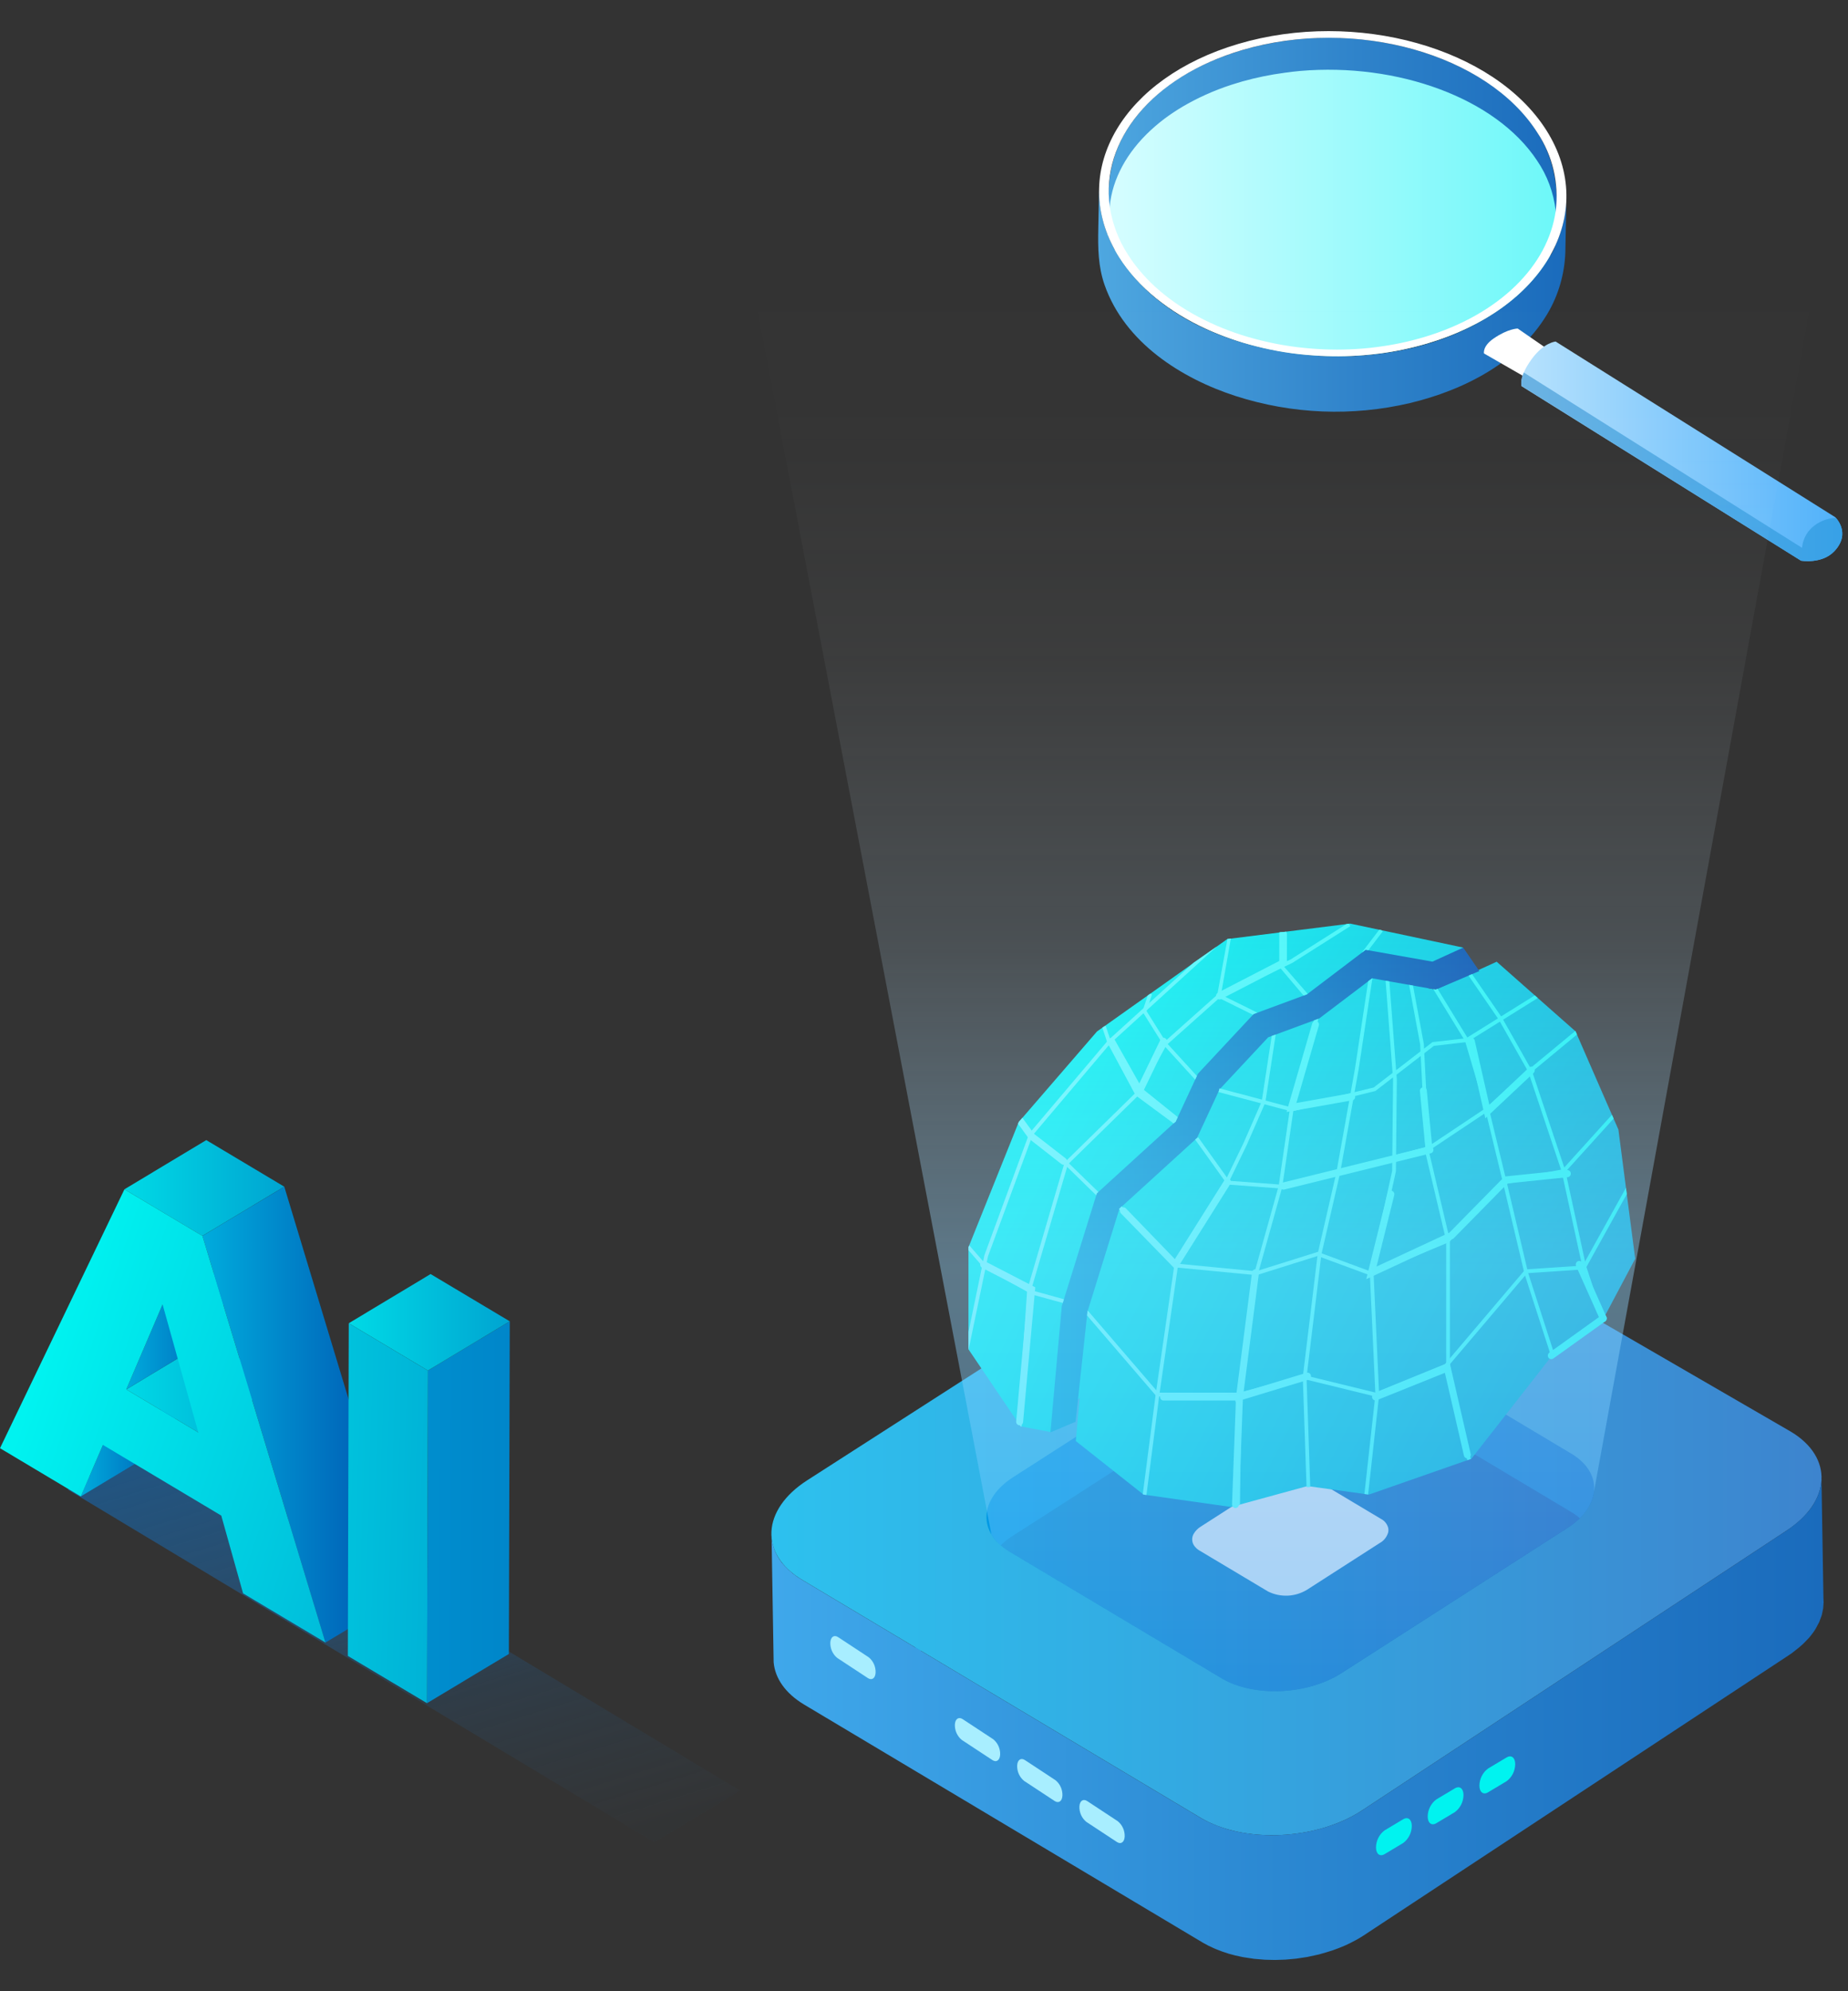 <svg width="299" height="322" viewBox="0 0 299 322" fill="none" xmlns="http://www.w3.org/2000/svg">
<rect x="0" y="0" width="299" height="322" fill="#333333" stroke="none"/>
<path d="M253.438 32.084C253.37 34.657 252.788 37.187 251.728 39.516C251.767 37.523 251.807 35.529 251.846 33.535C252.022 30.254 251.433 26.976 250.126 23.98C246.29 15.696 237.764 10.698 229.538 8.228C221.011 5.682 211.998 5.422 203.347 7.472C195.506 9.353 187.443 13.336 182.751 20.363C180.662 23.418 179.49 27.042 179.38 30.781C179.331 32.974 179.293 35.169 179.25 37.361C179.246 37.575 179.241 37.79 179.237 38.004C178.269 35.652 177.788 33.117 177.825 30.561C177.783 32.697 177.74 34.834 177.698 36.972C177.637 40.097 177.671 43.093 178.723 46.093C182.005 55.438 191.193 61.222 199.959 64.053C209.086 66.981 218.798 67.37 228.117 65.182C236.867 63.094 246.079 58.475 250.719 50.127C252.38 47.09 253.261 43.665 253.278 40.176L253.426 32.7C253.43 32.497 253.434 32.29 253.438 32.084ZM179.306 38.172C180.481 26.294 192.244 19.174 202.403 16.604C213.82 13.718 226.586 14.764 237.12 20.328C242.373 23.103 247.258 27.227 249.888 32.795C250.59 34.269 251.099 35.834 251.403 37.447C251.607 38.163 251.695 38.908 251.665 39.653C251.434 40.333 251.104 40.971 250.685 41.547C249.26 43.942 247.468 46.082 245.379 47.883C236.41 55.728 223.582 58.394 212.102 57.45C200.899 56.531 188.415 52.225 181.604 42.392C180.691 41.077 179.921 39.661 179.306 38.172V38.172Z" fill="url(#paint0_linear_6333_18065)"/>
<path d="M250.767 41.399C247.251 47.551 240.366 52.739 230.94 55.535C228.425 56.274 225.86 56.818 223.267 57.162C222.394 57.276 221.521 57.364 220.646 57.437C217.963 57.655 215.269 57.669 212.584 57.477C209.416 57.273 206.271 56.773 203.189 55.985C201.848 55.647 200.541 55.258 199.267 54.817C197.88 54.341 196.531 53.801 195.229 53.212C189.186 50.456 184.176 46.498 181.059 41.573C180.832 41.219 180.623 40.856 180.421 40.493C179.595 38.213 179.296 35.764 179.548 33.344C180 28.902 182.311 24.647 186.175 21.067C187.101 20.21 188.08 19.416 189.107 18.69C190.09 18 191.107 17.362 192.153 16.78C194.706 15.37 197.395 14.243 200.176 13.419C200.441 13.33 200.706 13.258 200.979 13.177C203.215 12.55 205.489 12.082 207.786 11.775C208.659 11.646 209.532 11.55 210.398 11.469C226.056 10.131 241.983 15.814 248.696 25.971C250.338 28.372 251.372 31.16 251.706 34.08C251.96 36.562 251.638 39.071 250.767 41.399Z" fill="url(#paint1_linear_6333_18065)"/>
<path d="M247.117 61.188C248.093 60.812 248.981 60.227 249.723 59.471C251.298 57.802 250.236 56.35 250.236 56.35L245.56 53.127C245.56 53.127 244.001 53.127 241.663 54.739C239.828 56.003 240.105 57.156 240.105 57.156L247.117 61.188Z" fill="white"/>
<path d="M291.399 90.668C291.399 90.668 294.783 91.26 296.796 89.13C299.587 86.172 296.938 83.637 296.938 83.637L251.699 55.232C251.699 55.232 249.844 55.352 247.899 57.966C245.632 61.014 246.192 62.442 246.192 62.442L291.399 90.668Z" fill="url(#paint2_linear_6333_18065)"/>
<path d="M250.206 21.078C241.762 7.723 219.378 1.46 200.322 7.11C181.765 12.604 173.088 27.399 180.424 40.495C180.627 40.861 180.837 41.22 181.062 41.575C184.173 46.5 189.186 50.458 195.232 53.215C196.534 53.8 197.882 54.343 199.27 54.819C200.541 55.262 201.848 55.652 203.192 55.987C206.274 56.776 209.418 57.275 212.587 57.48C215.272 57.671 217.966 57.658 220.649 57.439C221.522 57.366 222.396 57.278 223.27 57.165C225.863 56.82 228.428 56.276 230.942 55.537C240.365 52.74 247.253 47.549 250.77 41.401C254.377 35.112 254.471 27.826 250.206 21.078ZM230.308 54.545C227.905 55.254 225.452 55.771 222.972 56.093C222.099 56.214 221.225 56.313 220.35 56.375C217.665 56.589 214.967 56.589 212.281 56.375C209.092 56.138 205.93 55.593 202.839 54.747C201.493 54.381 200.172 53.957 198.894 53.482C197.503 52.965 196.139 52.373 194.808 51.709C189.577 49.113 185.25 45.526 182.48 41.15C180.957 38.805 179.955 36.141 179.548 33.348C178.082 22.813 186.308 12.448 200.95 8.104C219.229 2.687 240.675 8.7 248.768 21.5C251.216 25.174 252.264 29.656 251.707 34.081C250.518 42.849 242.713 50.861 230.308 54.545Z" fill="white"/>
<path d="M297.13 83.85L297.016 83.755C295.574 83.798 294.193 84.369 293.12 85.367C292.23 86.203 291.674 87.352 291.561 88.589L246.544 60.244C245.917 61.727 246.19 62.441 246.19 62.441L291.397 90.671C291.397 90.671 294.782 91.263 296.795 89.133C299.109 86.675 297.685 84.516 297.13 83.85Z" fill="url(#paint3_linear_6333_18065)"/>
<path d="M105.87 297.926L10.957 240.878L24.864 232.52L119.777 289.567L105.87 297.926Z" fill="url(#paint4_linear_6333_18065)" style="mix-blend-mode:multiply"/>
<path d="M16.653 233.653L29.899 225.695L26.312 234.027L13.066 241.984L16.653 233.653Z" fill="url(#paint5_linear_6333_18065)"/>
<path d="M20.433 224.678L33.679 216.721L45.324 223.671L32.078 231.628L20.433 224.678Z" fill="url(#paint6_linear_6333_18065)"/>
<path d="M26.303 210.94L39.549 202.982L33.679 216.723L20.433 224.681L26.303 210.94Z" fill="url(#paint7_linear_6333_18065)"/>
<path d="M20.129 192.323L33.374 184.365L45.995 191.897L32.749 199.855L20.129 192.323Z" fill="url(#paint8_linear_6333_18065)"/>
<path d="M32.752 199.856L45.998 191.898L65.904 257.661L52.659 265.618L32.752 199.856Z" fill="url(#paint9_linear_6333_18065)"/>
<path d="M69.233 221.629L82.479 213.672L82.332 267.464L69.086 275.421L69.233 221.629Z" fill="url(#paint10_linear_6333_18065)"/>
<path d="M56.424 213.983L69.669 206.025L82.478 213.67L69.232 221.626L56.424 213.983Z" fill="url(#paint11_linear_6333_18065)"/>
<path d="M20.133 192.324L0 234.188L13.069 241.988L16.655 233.657L35.8 245.084L39.329 257.662L52.661 265.618L32.754 199.856L20.133 192.324ZM20.436 224.679L26.306 210.938L32.081 231.629L20.436 224.679Z" fill="url(#paint12_linear_6333_18065)"/>
<path d="M56.427 213.984L56.279 267.777L69.087 275.421L69.235 221.629L56.427 213.984Z" fill="url(#paint13_linear_6333_18065)"/>
<path d="M272.046 238.388C271.825 235.926 270.243 233.582 267.285 231.814L223.11 205.449C222.553 205.123 221.977 204.831 221.387 204.575C221.229 204.506 221.07 204.439 220.909 204.374C220.366 204.151 219.809 203.948 219.231 203.772C219.171 203.754 219.117 203.728 219.057 203.709C219.04 203.704 219.02 203.702 219.002 203.696C218.387 203.516 217.753 203.367 217.107 203.238C217.047 203.226 216.992 203.207 216.932 203.195C216.775 203.166 216.612 203.149 216.454 203.122C216.109 203.063 215.765 203.007 215.414 202.963C215.313 202.95 215.213 202.929 215.114 202.917C214.955 202.899 214.792 202.893 214.633 202.877C214.348 202.849 214.064 202.824 213.776 202.808C213.658 202.8 213.542 202.785 213.425 202.778C213.258 202.77 213.091 202.773 212.92 202.767C212.662 202.758 212.404 202.751 212.144 202.75C212.03 202.75 211.918 202.742 211.803 202.742C211.62 202.742 211.436 202.756 211.253 202.761C211 202.767 210.747 202.773 210.494 202.787C210.392 202.792 210.293 202.791 210.19 202.797C209.995 202.809 209.801 202.833 209.607 202.85C209.345 202.872 209.083 202.893 208.821 202.919C208.732 202.929 208.642 202.933 208.554 202.943C208.363 202.966 208.174 203.002 207.984 203.029C207.695 203.069 207.408 203.11 207.121 203.158C207.032 203.173 206.941 203.182 206.854 203.198C206.695 203.228 206.539 203.267 206.38 203.3C206.027 203.369 205.676 203.444 205.327 203.528C205.218 203.554 205.105 203.571 204.993 203.597C204.881 203.622 204.779 203.666 204.669 203.693C204.174 203.824 203.686 203.969 203.205 204.128C203.086 204.167 202.962 204.197 202.845 204.236C202.792 204.253 202.744 204.278 202.693 204.296C202.138 204.49 201.593 204.702 201.061 204.934C201.029 204.948 200.995 204.959 200.963 204.974C200.403 205.221 199.861 205.493 199.333 205.782C199.292 205.805 199.245 205.823 199.203 205.846C198.827 206.055 198.46 206.273 198.103 206.502L151.046 236.724C150.835 236.859 150.63 236.998 150.43 237.138C150.313 237.22 150.22 237.309 150.107 237.393C149.816 237.608 149.538 237.825 149.275 238.049C149.095 238.201 148.92 238.352 148.753 238.508C148.503 238.739 148.275 238.974 148.055 239.212C147.959 239.315 147.843 239.413 147.753 239.517C147.71 239.566 147.686 239.618 147.641 239.667C147.387 239.973 147.149 240.293 146.929 240.627C146.874 240.709 146.795 240.788 146.747 240.872C146.735 240.89 146.728 240.91 146.716 240.928C146.597 241.123 146.505 241.321 146.402 241.518C146.313 241.689 146.206 241.857 146.13 242.029C146.121 242.048 146.117 242.068 146.108 242.087C146.054 242.212 146.019 242.337 145.975 242.462C145.895 242.67 145.806 242.882 145.746 243.092C145.735 243.132 145.732 243.171 145.721 243.21C145.686 243.342 145.667 243.471 145.639 243.603C145.603 243.771 145.555 243.94 145.532 244.109C145.522 244.178 145.526 244.247 145.519 244.316C145.504 244.454 145.498 244.597 145.492 244.738C145.487 244.862 145.468 244.986 145.469 245.11C145.469 245.29 145.478 245.469 145.496 245.648L147.199 264.61C147.199 264.61 148.636 267.612 148.736 267.421C148.836 267.231 148.929 267.029 149.049 266.835C149.111 266.733 149.193 266.634 149.261 266.534C149.481 266.201 149.719 265.881 149.973 265.574C150.102 265.42 150.247 265.271 150.387 265.119C150.607 264.882 150.837 264.646 151.085 264.415C151.251 264.259 151.428 264.108 151.608 263.956C151.871 263.733 152.149 263.515 152.44 263.3C152.745 263.075 153.045 262.848 153.38 262.632L200.439 232.416C200.836 232.162 201.248 231.925 201.669 231.695C202.196 231.407 202.738 231.135 203.299 230.887C203.331 230.874 203.366 230.862 203.398 230.848C203.929 230.617 204.473 230.405 205.027 230.21C205.198 230.15 205.373 230.098 205.546 230.042C206.026 229.884 206.513 229.739 207.006 229.607C207.224 229.55 207.442 229.492 207.661 229.44C208.01 229.357 208.361 229.283 208.714 229.212C208.961 229.163 209.208 229.112 209.457 229.07C209.744 229.02 210.031 228.981 210.319 228.941C210.607 228.901 210.877 228.862 211.157 228.831C211.419 228.802 211.681 228.781 211.943 228.762C212.239 228.737 212.535 228.714 212.831 228.699C213.084 228.685 213.337 228.679 213.59 228.673C213.887 228.665 214.184 228.66 214.48 228.662C214.74 228.662 214.999 228.671 215.257 228.679C215.543 228.689 215.828 228.701 216.113 228.72C216.397 228.739 216.685 228.763 216.969 228.789C217.231 228.815 217.492 228.842 217.75 228.875C218.101 228.92 218.446 228.976 218.79 229.035C219.009 229.072 219.227 229.107 219.443 229.15C220.089 229.279 220.723 229.427 221.339 229.609C221.417 229.632 221.489 229.661 221.566 229.684C222.144 229.86 222.702 230.063 223.245 230.286C223.406 230.356 223.565 230.418 223.722 230.488C224.313 230.744 224.889 231.036 225.446 231.362L269.621 257.728C272.582 259.494 273.605 255.656 273.605 255.656L272.046 238.388Z" fill="url(#paint14_linear_6333_18065)"/>
<path d="M257.823 251.113C257.45 253.047 256.031 254.97 253.586 256.539L217.04 280.003C211.507 283.552 202.817 283.923 197.629 280.832L163.323 260.354C162.146 259.696 161.146 258.747 160.411 257.592C159.884 256.733 159.604 255.737 159.604 254.72C159.604 253.703 159.884 252.707 160.411 251.848C161.289 250.388 162.501 249.173 163.938 248.309L200.484 224.845C206.03 221.291 214.715 220.925 219.905 224.024L254.211 244.501C256.282 245.738 257.484 247.337 257.824 249.043C257.965 249.725 257.965 250.431 257.823 251.113Z" fill="url(#paint15_linear_6333_18065)"/>
<g style="mix-blend-mode:multiply">
<path d="M224.613 247.765C224.512 248.138 224.339 248.485 224.103 248.787C223.868 249.088 223.576 249.337 223.244 249.517L211.442 257.097C210.497 257.665 209.432 257.986 208.339 258.033C207.247 258.079 206.16 257.85 205.173 257.364L194.092 250.75C193.712 250.538 193.389 250.232 193.151 249.859C192.981 249.581 192.891 249.259 192.891 248.931C192.891 248.602 192.981 248.28 193.151 248.003C193.435 247.531 193.826 247.139 194.29 246.86L206.093 239.277C207.039 238.709 208.105 238.388 209.198 238.342C210.291 238.296 211.378 238.526 212.366 239.012L223.446 245.626C223.731 245.77 223.982 245.975 224.183 246.228C224.384 246.482 224.531 246.776 224.613 247.093C224.659 247.314 224.659 247.543 224.613 247.765Z" fill="#DADCF0"/>
</g>
<path d="M289.739 231.506L225.266 194.172C218.318 190.027 206.698 190.517 199.304 195.265L130.604 239.378C123.21 244.125 122.841 251.333 129.787 255.479L194.26 293.958C201.209 298.102 212.828 297.613 220.222 292.864L288.924 247.608C296.317 242.859 296.685 235.652 289.739 231.506ZM253.587 247.092L217.042 270.558C211.512 274.108 202.819 274.481 197.63 271.383L163.325 250.908C158.135 247.81 158.411 242.413 163.941 238.865L200.486 215.399C206.024 211.843 214.717 211.481 219.905 214.578L254.211 235.053C259.401 238.151 259.125 243.536 253.587 247.092Z" fill="url(#paint16_linear_6333_18065)"/>
<path d="M295.03 259.458C295.036 259.329 295.056 259.199 295.055 259.07C295.055 258.883 295.044 258.696 295.027 258.51L294.693 238.342C294.715 238.657 294.716 238.974 294.696 239.29C294.69 239.435 294.684 239.58 294.668 239.725C294.639 239.975 294.597 240.224 294.543 240.469C294.515 240.607 294.494 240.74 294.458 240.875C294.382 241.139 294.292 241.399 294.191 241.654C294.142 241.783 294.106 241.913 294.05 242.041C293.963 242.239 293.85 242.435 293.745 242.632C293.64 242.828 293.545 243.041 293.42 243.242C293.201 243.593 292.963 243.93 292.708 244.253C292.654 244.322 292.597 244.391 292.54 244.461C292.385 244.65 292.206 244.833 292.032 245.019C291.802 245.267 291.564 245.512 291.305 245.753C291.132 245.914 290.95 246.072 290.763 246.229C290.49 246.459 290.202 246.686 289.899 246.91C289.582 247.144 289.271 247.381 288.922 247.605L220.222 292.864C219.811 293.128 219.382 293.374 218.946 293.612C218.398 293.91 217.836 294.193 217.256 294.45C217.224 294.463 217.189 294.474 217.157 294.489C216.605 294.73 216.039 294.95 215.463 295.152C215.286 295.215 215.104 295.268 214.928 295.327C214.429 295.491 213.924 295.641 213.412 295.778C213.186 295.838 212.961 295.898 212.733 295.953C212.371 296.039 212.005 296.116 211.638 296.189C211.382 296.239 211.127 296.292 210.869 296.337C210.573 296.387 210.274 296.429 209.976 296.471C209.678 296.513 209.394 296.553 209.101 296.586C208.834 296.616 208.561 296.637 208.29 296.66C207.982 296.685 207.674 296.71 207.367 296.729C207.103 296.743 206.841 296.75 206.578 296.756C206.269 296.764 205.961 296.77 205.654 296.768C205.383 296.768 205.114 296.759 204.844 296.749C204.549 296.739 204.254 296.726 203.962 296.707C203.669 296.687 203.364 296.661 203.067 296.632C202.796 296.606 202.527 296.577 202.259 296.543C201.895 296.497 201.536 296.439 201.178 296.378C200.951 296.339 200.723 296.303 200.499 296.258C199.831 296.124 199.169 295.969 198.531 295.782C198.45 295.758 198.374 295.727 198.294 295.703C197.692 295.52 197.114 295.31 196.55 295.082C196.383 295.013 196.216 294.943 196.054 294.874C195.44 294.608 194.842 294.305 194.263 293.967L129.79 255.488C128.732 254.873 127.769 254.099 126.931 253.192C125.761 251.964 125.024 250.365 124.84 248.652L125.174 268.819C125.404 271.379 127.044 273.818 130.124 275.657L194.597 314.136C195.177 314.475 195.775 314.778 196.389 315.044C196.552 315.113 196.717 315.182 196.884 315.251C197.449 315.481 198.028 315.692 198.628 315.872C198.69 315.892 198.746 315.919 198.81 315.937C198.828 315.943 198.848 315.946 198.866 315.951C199.505 316.138 200.164 316.296 200.835 316.427C200.896 316.439 200.954 316.459 201.016 316.47C201.178 316.502 201.346 316.518 201.51 316.546C201.87 316.608 202.229 316.666 202.595 316.713C202.699 316.726 202.799 316.748 202.903 316.76C203.067 316.779 203.238 316.785 203.401 316.801C203.698 316.831 203.997 316.857 204.297 316.877C204.417 316.885 204.536 316.9 204.657 316.906C204.829 316.916 205.004 316.913 205.177 316.918C205.444 316.928 205.718 316.935 205.99 316.937C206.108 316.937 206.223 316.946 206.342 316.944C206.53 316.944 206.72 316.93 206.909 316.925C207.176 316.919 207.438 316.912 207.703 316.898C207.808 316.893 207.911 316.894 208.016 316.887C208.216 316.875 208.417 316.849 208.621 316.832C208.893 316.809 209.165 316.788 209.437 316.758C209.53 316.747 209.623 316.743 209.716 316.732C209.916 316.709 210.11 316.671 210.307 316.643C210.607 316.601 210.908 316.56 211.203 316.508C211.296 316.493 211.389 316.484 211.481 316.467C211.646 316.437 211.807 316.393 211.971 316.361C212.339 316.287 212.706 316.211 213.066 316.124C213.18 316.097 213.296 316.079 213.409 316.05C213.522 316.021 213.632 315.981 213.743 315.95C214.255 315.812 214.761 315.661 215.259 315.499C215.383 315.457 215.513 315.43 215.637 315.386C215.691 315.367 215.742 315.343 215.796 315.323C216.372 315.12 216.939 314.901 217.49 314.66C217.522 314.646 217.557 314.635 217.589 314.621C218.171 314.364 218.732 314.081 219.279 313.783C219.324 313.759 219.372 313.74 219.413 313.714C219.802 313.498 220.182 313.271 220.552 313.034L289.253 267.777C289.473 267.636 289.686 267.492 289.894 267.347C290.016 267.261 290.113 267.169 290.228 267.082C290.53 266.858 290.819 266.631 291.093 266.401C291.278 266.243 291.461 266.086 291.634 265.925C291.892 265.684 292.131 265.442 292.361 265.191C292.459 265.085 292.58 264.984 292.673 264.876C292.739 264.795 292.802 264.713 292.869 264.632C292.926 264.563 292.981 264.494 293.037 264.425C293.28 264.12 293.507 263.802 293.717 263.472C293.729 263.453 293.736 263.433 293.748 263.414C293.872 263.212 293.967 263.007 294.074 262.803C294.167 262.625 294.278 262.45 294.358 262.271C294.367 262.252 294.371 262.232 294.38 262.212C294.435 262.084 294.472 261.954 294.52 261.826C294.603 261.607 294.696 261.388 294.759 261.169C294.77 261.128 294.774 261.087 294.785 261.046C294.82 260.908 294.841 260.777 294.87 260.641C294.907 260.466 294.956 260.289 294.981 260.113C294.991 260.041 294.987 259.968 294.995 259.896C295.018 259.747 295.024 259.603 295.03 259.458Z" fill="url(#paint17_linear_6333_18065)"/>
<path d="M240.759 289.833L243.765 288.037C244.189 287.722 244.536 287.31 244.778 286.831C245.02 286.353 245.15 285.823 245.158 285.283C245.158 284.222 244.535 283.735 243.765 284.194L240.759 285.99C240.335 286.305 239.988 286.718 239.746 287.196C239.504 287.674 239.373 288.204 239.365 288.744C239.365 289.805 239.989 290.293 240.759 289.833Z" fill="#00F3F0"/>
<path d="M232.39 294.83L235.396 293.033C235.821 292.719 236.168 292.306 236.41 291.828C236.652 291.35 236.782 290.82 236.79 290.28C236.79 289.219 236.166 288.731 235.396 289.19L232.39 290.987C231.966 291.301 231.619 291.714 231.377 292.192C231.135 292.67 231.004 293.2 230.996 293.739C230.996 294.801 231.62 295.289 232.39 294.83Z" fill="#00F3F0"/>
<path d="M224.025 299.83L227.031 298.033C227.455 297.719 227.802 297.306 228.044 296.828C228.287 296.35 228.417 295.82 228.425 295.28C228.425 294.219 227.801 293.731 227.031 294.19L224.025 295.987C223.6 296.301 223.253 296.714 223.011 297.192C222.769 297.67 222.639 298.2 222.631 298.74C222.631 299.797 223.254 300.286 224.025 299.83Z" fill="#00F3F0"/>
<path d="M175.764 294.613L180.711 297.868C181.368 298.299 181.932 297.897 181.971 296.97C181.984 296.497 181.889 296.028 181.695 295.6C181.5 295.171 181.211 294.797 180.851 294.505L175.903 291.25C175.246 290.818 174.682 291.22 174.644 292.148C174.631 292.62 174.726 293.09 174.92 293.518C175.115 293.946 175.403 294.321 175.764 294.613Z" fill="#A8EEFF"/>
<path d="M165.691 287.985L170.639 291.24C171.296 291.672 171.861 291.27 171.899 290.342C171.911 289.869 171.817 289.4 171.622 288.972C171.428 288.544 171.139 288.169 170.779 287.878L165.831 284.623C165.174 284.191 164.61 284.593 164.572 285.521C164.559 285.993 164.654 286.462 164.848 286.89C165.043 287.318 165.331 287.693 165.691 287.985Z" fill="#A8EEFF"/>
<path d="M155.615 281.363L160.563 284.618C161.221 285.05 161.785 284.647 161.823 283.72C161.836 283.247 161.741 282.778 161.547 282.35C161.352 281.921 161.064 281.546 160.704 281.255L155.755 278C155.098 277.568 154.534 277.97 154.495 278.898C154.483 279.37 154.577 279.84 154.772 280.268C154.966 280.696 155.255 281.071 155.615 281.363Z" fill="#A8EEFF"/>
<path d="M135.463 268.103L140.411 271.358C141.068 271.791 141.632 271.388 141.671 270.46C141.684 269.987 141.589 269.518 141.395 269.09C141.2 268.662 140.911 268.287 140.551 267.995L135.603 264.74C134.946 264.308 134.382 264.71 134.343 265.638C134.33 266.111 134.425 266.58 134.62 267.008C134.814 267.437 135.103 267.811 135.463 268.103Z" fill="#A8EEFF"/>
<path d="M236.741 153.234L231.129 159.811V159.817L228.531 162.867L228.068 163.402L225.329 166.618L224.78 167.268L219.782 173.124L219.01 174.037L219.004 174.043L216.313 177.195L216.196 177.329L216.19 177.335L215.505 178.139L215.135 178.579L208.23 186.668L208.224 186.68L207.496 187.542L204.25 191.34L203.75 191.927L192.963 204.584L192.47 205.165L190.125 207.915L189.396 208.77L181.392 218.156L180.991 218.628L174.697 226.019L174.691 226.025L174.407 226.356L169.964 231.568H169.958L165.292 230.688L165.132 230.656L165.014 230.484L164.73 230.062L164.428 229.622L156.72 218.235L156.696 218.197V201.69L156.819 201.384L164.718 181.723L164.829 181.443L165.422 180.761L177.486 166.803L178.35 166.19L178.617 166.005L178.623 165.999L185.695 160.984L186.109 160.691L192.958 155.83L192.995 155.804L196.574 153.272L196.901 153.042L198.58 151.849H198.598L199.153 151.78L206.984 150.798L207.145 150.778L207.278 150.759L208.093 150.657L217.867 149.432L218.238 149.381L218.466 149.355L223.156 150.351L223.484 150.42H223.49L236.741 153.234Z" fill="url(#paint18_linear_6333_18065)"/>
<path d="M264.572 203.556L259.45 213.201L259.277 213.315L259.265 213.329L251.638 218.54L251.428 218.808L251.348 218.917L238.315 235.573L238.056 235.905L237.97 235.937L237.797 235.994L237.402 236.132L221.487 241.688L221.357 241.669L220.756 241.586L211.987 240.374L211.537 240.311L211.382 240.355L200.62 243.296L200.54 243.322L199.183 243.692L185.486 241.753L185.019 241.689L184.895 241.594L174.059 233.029L175.892 212.737L175.947 212.086L175.996 211.927L181.087 195.564L181.124 195.442L181.494 195.104L193.373 184.284L193.564 184.112L193.576 184.1L193.663 184.023L197.18 176.438L197.186 176.426L197.316 176.149L197.433 176.028L205.178 167.735L205.752 167.528L206.4 167.285L212.596 165.001L213.293 164.746L213.442 164.688L221.365 158.673L222 158.194L222.043 158.2L224.185 158.583L224.795 158.691L227.986 159.253L228.615 159.367L231.889 159.948L232.296 160.017L232.574 159.89L237.511 157.638L238.072 157.382L242.158 155.518L248.316 160.953L248.797 161.38L254.857 166.726L254.924 166.789L255.14 167.287L260.799 180.262L261.07 180.875L261.854 182.671L263.076 192.081L263.205 193.095L264.572 203.556Z" fill="url(#paint19_linear_6333_18065)"/>
<path d="M169.953 231.632L171.793 211.217L177.466 192.974L190.236 181.342L193.814 173.636L202.833 163.982L211.446 160.805L220.958 153.591L231.761 155.506L236.741 153.236L239.35 157.031L232.3 160.027L222.011 158.204L213.444 164.696L205.182 167.746L197.322 176.162L193.668 184.032L181.126 195.453L175.951 212.099L174.024 229.913L169.953 231.632Z" fill="url(#paint20_linear_6333_18065)"/>
<path d="M263.211 193.103L256.472 205.259L247.086 205.884L234.164 221.103L234.097 221.128L222.558 225.843L222.465 225.817L211.085 223.03L200.576 225.824H187.142L175.892 212.739L175.879 212.727L175.946 212.089L175.995 211.929L187.412 225.205H200.5L211.077 222.392L211.151 222.411L222.509 225.186L233.8 220.58L246.79 205.276L256.09 204.654L263.075 192.084L263.211 193.103Z" fill="url(#paint21_linear_6333_18065)"/>
<path d="M261.081 180.885L253.126 189.669L243.179 191.538L234.465 200.858L234.403 200.883L221.643 206.223L213.188 203.103L203.284 206.211L203.229 206.205L190.159 204.948L181.093 195.568L181.043 195.517L181.469 195.077L181.5 195.109L190.435 204.346L203.221 205.577L213.206 202.445L221.629 205.558L234.119 200.333L242.882 190.962L242.975 190.943L252.823 189.092L260.809 180.27L261.081 180.885Z" fill="url(#paint22_linear_6333_18065)"/>
<path d="M255.149 167.295L247.737 173.426L240.783 179.671L231.403 185.929L231.354 185.942L216.588 189.993L207.196 192.187L198.577 191.549L193.381 184.289L193.369 184.27L193.57 184.117L193.582 184.104L193.853 183.897L198.895 190.946L207.145 191.559L216.445 189.383L231.156 185.351L240.437 179.157L247.348 172.941L254.865 166.725L254.931 166.788L255.149 167.295Z" fill="url(#paint23_linear_6333_18065)"/>
<path d="M248.807 161.388L237.403 168.502L231.997 169.124L222.522 176.431L208.982 179.736L197.153 176.597L197.189 176.444L197.195 176.431L197.306 175.998L197.44 176.036L208.986 179.091L222.259 175.857L231.768 168.52L237.205 167.895L248.325 160.961L248.807 161.388Z" fill="url(#paint24_linear_6333_18065)"/>
<path d="M251.453 218.873L251.348 218.911L250.88 219.065L246.659 205.987L243.339 191.94L240.328 179.48L237.033 168.323L231.899 159.947L232.306 160.016L232.584 159.889L237.582 168.061L237.594 168.099L240.908 179.314L243.926 191.792L247.24 205.812L251.43 218.801L251.453 218.873Z" fill="url(#paint25_linear_6333_18065)"/>
<path d="M213.301 164.748L209.278 179.484L207.464 191.956L203.551 205.952L200.849 225.537L200.626 243.297V243.322H200.546L200.022 243.316L200.244 225.473L202.965 205.805L206.878 191.803L208.699 179.318L212.602 165.005L213.301 164.748Z" fill="url(#paint26_linear_6333_18065)"/>
<path d="M206.405 167.289L204.72 178.3L201.721 185.151L198.703 191.39L190.582 204.755L187.576 225.564L185.49 241.755L185.022 241.692L184.899 241.596L186.985 225.482L190.008 204.532L190.039 204.481L198.179 191.082L201.178 184.881L204.14 178.113L205.757 167.529L206.405 167.289Z" fill="url(#paint27_linear_6333_18065)"/>
<path d="M222.048 158.203L219.822 172.921L216.811 189.75L213.8 202.834L211.395 222.725L211.996 240.377V240.46L211.395 240.479L211.389 240.358L210.787 222.7V222.672L213.207 202.705L216.218 189.62L219.229 172.811L221.37 158.674L222.006 158.195L222.048 158.203Z" fill="url(#paint28_linear_6333_18065)"/>
<path d="M237.967 235.937L237.794 235.994L237.4 236.132L233.987 220.879V200.634L230.673 186.593L229.772 168.878L227.989 159.258L228.618 159.372L230.37 168.808L231.272 186.53L234.591 200.558V220.806L237.967 235.937Z" fill="url(#paint29_linear_6333_18065)"/>
<path d="M226.003 174.555L225.855 189.419L225.843 189.451L222.239 205.918L223.141 225.529V225.548L221.357 241.675L220.756 241.592L222.533 225.51L221.632 205.867L221.638 205.822L225.246 189.345L225.394 174.583L224.185 158.59L224.795 158.698L226.003 174.555Z" fill="url(#paint30_linear_6333_18065)"/>
<path d="M259.307 213.438L259.263 213.329L255.99 204.724L252.676 189.464L247.27 173.312L242.526 164.93L237.602 157.766L238.17 157.523L243.032 164.592L247.833 173.083L253.264 189.314L256.578 204.578L258.75 211.187L259.274 213.318L259.307 213.438Z" fill="url(#paint31_linear_6333_18065)"/>
<path d="M218.476 149.765L209.102 155.705L207.775 156.337L207.207 156.613L206.115 157.129L206.053 157.161L197.939 161.034L197.389 161.296L197.272 161.398L197.087 161.564L188.936 168.83L188.727 169.021L188.566 169.308L187.622 171.005L184.808 176.032L184.37 176.83L184.277 176.989L184.246 177.047L184.21 177.11L184.179 177.142L184 177.321L172.954 188.127L172.781 188.299L172.664 188.701L167.03 207.928L166.857 208.521L166.79 208.751L166.766 209.153L165.315 230.356L165.297 230.682L165.136 230.65L165.019 230.478L164.735 230.057L165.747 215.155L166.172 208.865L166.178 208.776L166.191 208.637L166.203 208.599L166.308 208.236L166.481 207.643L172.133 188.352H172.139L172.17 188.243L172.25 187.963L172.312 187.905L172.503 187.72L172.614 187.606L183.591 176.857L183.725 176.723L183.811 176.569L183.823 176.544L183.972 176.282L184.453 175.414L188.127 168.825L188.245 168.617L188.288 168.58L188.548 168.35L188.757 168.159L196.743 161.045L196.952 160.854L197.057 160.764L197.094 160.745L197.613 160.497L206.98 156.024L207.581 155.744L208.217 155.438L208.834 155.144L217.868 149.422L218.239 149.371L218.476 149.765Z" fill="url(#paint32_linear_6333_18065)"/>
<path d="M196.899 153.033L179.658 168.726L167.051 183.622L159.849 203.168L156.72 218.23L156.696 218.192V215.41L159.275 202.973L166.526 183.299L166.563 183.254L179.25 168.267L192.956 155.821L192.993 155.795L193.116 155.681L196.572 153.263L196.899 153.033Z" fill="url(#paint33_linear_6333_18065)"/>
<path d="M203.428 163.753L202.827 163.976L202.716 164.097L196.891 161.214L198.594 151.843L199.149 151.773L197.551 160.851L203.428 163.753Z" fill="url(#paint34_linear_6333_18065)"/>
<path d="M172.139 210.1L171.954 210.699L167.387 209.449L166.764 209.156L166.369 208.977L166.314 208.945L166.172 208.868L163.932 207.618L159.455 205.117L159.055 204.894L158.921 204.741L158.6 204.365L156.699 202.17V201.687L156.823 201.381L159.045 203.936L159.075 203.974L159.439 204.396L159.588 204.479L166.308 208.236L166.635 208.421L166.857 208.523L167.45 208.799L172.139 210.1Z" fill="url(#paint35_linear_6333_18065)"/>
<path d="M177.709 192.753L177.468 192.97L177.369 193.289L172.309 188.358L166.576 183.682L164.768 181.813L165.193 181.373L166.989 183.23L172.704 187.887L177.709 192.753Z" fill="url(#paint36_linear_6333_18065)"/>
<path d="M193.651 173.997L193.373 174.596L188.563 169.314L188.477 169.231L188.236 168.995L188.131 168.829L187.73 168.185L185.015 163.86L184.836 163.579L185.015 163.043L185.694 160.983L186.108 160.689L186.392 160.792L185.924 162.221L185.541 163.382L185.504 163.49L188.22 167.828L188.554 168.358L188.72 168.626L188.757 168.658L188.936 168.837L193.651 173.997Z" fill="url(#paint37_linear_6333_18065)"/>
<path d="M190.297 181.213L190.236 181.341L189.94 181.609L189.878 181.666L183.999 177.322L183.739 177.13L183.591 176.854L179.395 169.04L179.16 168.606L179.105 168.44L178.352 166.182L178.619 165.997L178.625 165.991L178.896 165.895L179.564 167.891L179.589 167.968L179.723 168.376L179.828 168.574L183.888 176.127L183.974 176.28L184.196 176.702L184.37 176.829L184.549 176.963L190.297 181.213Z" fill="url(#paint38_linear_6333_18065)"/>
<path d="M211.569 160.702L211.445 160.797L210.951 160.982L210.859 160.925L207.206 156.612L207.181 156.581L206.981 156.351V150.75H207.582V156.115L207.736 156.294L207.773 156.339L211.569 160.702Z" fill="url(#paint39_linear_6333_18065)"/>
<path d="M223.727 150.609L221.4 153.659L220.956 153.582L220.321 154.066L223.159 150.34L223.487 150.409H223.493L223.727 150.609Z" fill="url(#paint40_linear_6333_18065)"/>
<path d="M207.657 192.375C207.52 192.374 207.388 192.322 207.285 192.228C207.183 192.134 207.118 192.004 207.102 191.863C207.086 191.722 207.12 191.58 207.199 191.464C207.277 191.348 207.394 191.266 207.528 191.233L231.225 185.379C231.297 185.36 231.372 185.356 231.445 185.367C231.519 185.379 231.589 185.405 231.653 185.445C231.717 185.484 231.772 185.537 231.816 185.599C231.86 185.661 231.891 185.731 231.908 185.806C231.926 185.881 231.928 185.958 231.916 186.034C231.904 186.11 231.878 186.182 231.838 186.247C231.799 186.313 231.747 186.369 231.687 186.413C231.626 186.457 231.557 186.489 231.485 186.505L207.788 192.359C207.745 192.369 207.701 192.375 207.657 192.375Z" fill="url(#paint41_linear_6333_18065)"/>
<path d="M208.156 179.82L212.299 165.553C212.315 165.475 212.347 165.401 212.393 165.337C212.438 165.272 212.496 165.218 212.562 165.177C212.629 165.137 212.702 165.111 212.779 165.102C212.856 165.092 212.933 165.099 213.007 165.122C213.081 165.145 213.15 165.184 213.208 165.235C213.267 165.287 213.315 165.351 213.349 165.422C213.383 165.494 213.402 165.572 213.405 165.652C213.408 165.732 213.396 165.811 213.368 165.886L209.749 178.364L218.61 176.791C218.756 176.765 218.907 176.801 219.028 176.889C219.149 176.978 219.231 177.113 219.256 177.264C219.281 177.415 219.247 177.571 219.161 177.696C219.076 177.821 218.945 177.906 218.799 177.932L208.156 179.82Z" fill="url(#paint42_linear_6333_18065)"/>
<path d="M231.154 185.931C231.016 185.93 230.882 185.877 230.779 185.781C230.676 185.684 230.612 185.552 230.598 185.409L229.739 176.472C229.73 176.395 229.735 176.317 229.755 176.242C229.775 176.168 229.809 176.098 229.856 176.037C229.903 175.977 229.961 175.926 230.026 175.889C230.092 175.852 230.164 175.829 230.239 175.821C230.314 175.814 230.389 175.821 230.46 175.844C230.532 175.867 230.598 175.905 230.656 175.955C230.713 176.005 230.76 176.066 230.794 176.135C230.828 176.204 230.848 176.28 230.853 176.357L231.712 185.294C231.727 185.447 231.682 185.6 231.588 185.718C231.494 185.837 231.358 185.912 231.21 185.928C231.192 185.93 231.173 185.931 231.154 185.931Z" fill="url(#paint43_linear_6333_18065)"/>
<path d="M221.055 206.856L224.496 192.988C224.513 192.913 224.544 192.842 224.588 192.779C224.632 192.717 224.687 192.664 224.751 192.624C224.815 192.583 224.886 192.557 224.959 192.545C225.033 192.534 225.109 192.538 225.181 192.557C225.253 192.576 225.321 192.61 225.381 192.657C225.44 192.704 225.49 192.762 225.527 192.829C225.565 192.896 225.589 192.97 225.598 193.047C225.607 193.124 225.601 193.201 225.581 193.276L222.719 204.813L234.501 199.332L243.434 190.253L253.523 189.212C253.597 189.202 253.672 189.208 253.744 189.228C253.816 189.249 253.884 189.285 253.942 189.333C254.001 189.381 254.05 189.441 254.085 189.509C254.121 189.576 254.144 189.651 254.151 189.728C254.159 189.805 254.151 189.883 254.129 189.957C254.107 190.031 254.071 190.099 254.022 190.158C253.974 190.218 253.915 190.266 253.848 190.301C253.782 190.337 253.709 190.358 253.634 190.363L243.936 191.363L235.142 200.302L221.055 206.856Z" fill="url(#paint44_linear_6333_18065)"/>
<path d="M240.319 180.846L237.513 168.523C237.496 168.449 237.494 168.372 237.506 168.297C237.517 168.222 237.543 168.15 237.582 168.085C237.621 168.02 237.671 167.964 237.731 167.92C237.791 167.875 237.858 167.843 237.93 167.826C238.001 167.809 238.076 167.806 238.148 167.818C238.221 167.83 238.29 167.857 238.353 167.897C238.416 167.937 238.47 167.989 238.513 168.051C238.556 168.113 238.587 168.183 238.604 168.257L240.973 178.667L247.387 172.642C247.497 172.538 247.642 172.484 247.79 172.492C247.938 172.499 248.078 172.567 248.178 172.68C248.278 172.794 248.33 172.944 248.323 173.097C248.316 173.251 248.25 173.395 248.14 173.498L240.319 180.846Z" fill="url(#paint45_linear_6333_18065)"/>
<path d="M199.873 226.702L202.574 205.76C202.594 205.608 202.671 205.47 202.789 205.377C202.907 205.284 203.056 205.243 203.204 205.263C203.351 205.283 203.484 205.363 203.574 205.485C203.665 205.607 203.704 205.761 203.685 205.913L201.213 225.089L211.382 221.998C211.453 221.973 211.528 221.964 211.603 221.971C211.678 221.977 211.75 221.999 211.817 222.035C211.883 222.071 211.942 222.12 211.989 222.18C212.037 222.24 212.072 222.31 212.094 222.384C212.115 222.458 212.121 222.536 212.113 222.613C212.104 222.69 212.081 222.765 212.044 222.832C212.007 222.9 211.957 222.959 211.898 223.006C211.838 223.054 211.77 223.088 211.698 223.108L199.873 226.702Z" fill="url(#paint46_linear_6333_18065)"/>
<path d="M200.543 226.475H188.253C188.105 226.475 187.963 226.414 187.858 226.306C187.753 226.197 187.694 226.049 187.694 225.896C187.694 225.742 187.753 225.595 187.858 225.486C187.963 225.377 188.105 225.316 188.253 225.316H200.543C200.691 225.316 200.834 225.377 200.939 225.486C201.044 225.595 201.103 225.742 201.103 225.896C201.103 226.049 201.044 226.197 200.939 226.306C200.834 226.414 200.691 226.475 200.543 226.475Z" fill="url(#paint47_linear_6333_18065)"/>
<path d="M190.3 205.389L181.374 196.228C181.27 196.123 181.209 195.979 181.205 195.828C181.202 195.677 181.256 195.53 181.355 195.42C181.455 195.309 181.592 195.243 181.738 195.236C181.884 195.228 182.027 195.281 182.137 195.381L190.087 203.605L198.134 190.809C198.174 190.745 198.226 190.69 198.286 190.647C198.347 190.604 198.415 190.573 198.487 190.558C198.559 190.542 198.633 190.541 198.706 190.555C198.778 190.568 198.847 190.597 198.909 190.638C198.97 190.68 199.024 190.733 199.065 190.796C199.107 190.859 199.136 190.929 199.151 191.003C199.167 191.078 199.168 191.155 199.154 191.229C199.141 191.304 199.113 191.375 199.073 191.439L190.3 205.389Z" fill="url(#paint48_linear_6333_18065)"/>
<path d="M237.407 235.838C237.281 235.837 237.159 235.793 237.06 235.713C236.961 235.632 236.892 235.519 236.863 235.392L233.778 221.997L222.734 226.437C222.597 226.486 222.447 226.478 222.315 226.415C222.184 226.352 222.081 226.239 222.029 226.1C221.976 225.96 221.978 225.805 222.034 225.667C222.09 225.528 222.195 225.418 222.328 225.359L234.569 220.438L237.952 235.125C237.969 235.199 237.971 235.275 237.96 235.35C237.948 235.425 237.922 235.497 237.884 235.562C237.845 235.626 237.795 235.683 237.735 235.727C237.676 235.771 237.608 235.803 237.537 235.821C237.494 235.832 237.451 235.837 237.407 235.838Z" fill="url(#paint49_linear_6333_18065)"/>
<path d="M259.402 213.768C259.295 213.768 259.19 213.737 259.1 213.677C259.009 213.618 258.938 213.532 258.893 213.432L255.012 204.74C254.978 204.671 254.959 204.596 254.954 204.518C254.95 204.441 254.96 204.363 254.985 204.29C255.01 204.217 255.049 204.15 255.1 204.093C255.15 204.036 255.211 203.99 255.279 203.957C255.347 203.925 255.421 203.907 255.496 203.905C255.571 203.902 255.645 203.915 255.715 203.943C255.785 203.971 255.849 204.013 255.903 204.067C255.957 204.121 255.999 204.186 256.029 204.257L259.909 212.948C259.949 213.037 259.966 213.134 259.96 213.231C259.953 213.327 259.923 213.421 259.873 213.503C259.822 213.585 259.753 213.652 259.67 213.699C259.588 213.745 259.495 213.77 259.401 213.77L259.402 213.768Z" fill="url(#paint50_linear_6333_18065)"/>
<path d="M190.558 180.656L190.3 181.209L190.238 181.337L189.942 181.605C189.909 181.591 189.877 181.571 189.849 181.547L183.944 176.802L179.365 168.681C179.296 168.549 179.279 168.395 179.317 168.25C179.356 168.106 179.447 167.983 179.572 167.906C179.697 167.83 179.846 167.807 179.987 167.842C180.128 167.877 180.25 167.967 180.328 168.094L184.804 176.024L190.543 180.636L190.558 180.656Z" fill="url(#paint51_linear_6333_18065)"/>
<path d="M184.372 176.995C184.277 176.996 184.183 176.97 184.1 176.922C184.017 176.874 183.946 176.805 183.896 176.721C183.846 176.637 183.818 176.542 183.813 176.443C183.809 176.345 183.829 176.247 183.872 176.158L187.753 168.135C187.786 168.067 187.831 168.006 187.887 167.956C187.943 167.906 188.007 167.868 188.077 167.844C188.147 167.82 188.22 167.811 188.294 167.816C188.367 167.821 188.439 167.841 188.504 167.875C188.57 167.909 188.629 167.956 188.677 168.014C188.725 168.071 188.762 168.138 188.785 168.21C188.809 168.282 188.818 168.358 188.813 168.434C188.808 168.51 188.788 168.584 188.755 168.652L184.874 176.676C184.828 176.772 184.756 176.853 184.667 176.909C184.579 176.966 184.477 176.996 184.372 176.995Z" fill="url(#paint52_linear_6333_18065)"/>
<path d="M208.219 151.013V156.055L207.738 156.304L207.182 156.591L206.113 157.139L198.258 161.203L197.572 161.554L197.56 161.56C197.482 161.602 197.395 161.624 197.307 161.624C197.23 161.624 197.155 161.606 197.085 161.573C196.964 161.521 196.866 161.426 196.808 161.305C196.767 161.229 196.745 161.143 196.746 161.056C196.746 160.956 196.77 160.858 196.818 160.77C196.866 160.683 196.934 160.61 197.018 160.559C197.026 160.545 197.039 160.533 197.054 160.527L197.671 160.208L206.983 155.398L207.094 155.34V151.013C207.094 150.932 207.111 150.851 207.144 150.777C207.15 150.771 207.15 150.765 207.156 150.758H207.279L208.094 150.656C208.176 150.756 208.22 150.883 208.219 151.013Z" fill="url(#paint53_linear_6333_18065)"/>
<path d="M164.972 230.485C164.954 230.485 164.937 230.485 164.918 230.485C164.77 230.47 164.634 230.396 164.539 230.278C164.445 230.159 164.399 230.007 164.413 229.854L166.318 208.853L158.902 205.019C158.769 204.95 158.668 204.83 158.621 204.684C158.574 204.538 158.585 204.379 158.651 204.242C158.718 204.105 158.834 204 158.975 203.952C159.116 203.903 159.27 203.914 159.403 203.983L167.507 208.172L165.531 229.963C165.517 230.106 165.452 230.239 165.349 230.336C165.245 230.432 165.111 230.486 164.972 230.485Z" fill="url(#paint54_linear_6333_18065)"/>
<path d="M172.636 187.836C172.627 187.942 172.591 188.044 172.53 188.13C172.464 188.224 172.37 188.294 172.263 188.327C172.22 188.345 172.175 188.354 172.129 188.353C172.113 188.358 172.096 188.36 172.08 188.359C171.959 188.359 171.842 188.319 171.746 188.244L166.778 184.365L166.457 184.116L166.303 183.905L164.853 181.902L164.778 181.8L164.717 181.717L164.829 181.436L165.421 180.754L166.926 182.826L167.297 183.337L167.309 183.356L172.419 187.318C172.511 187.39 172.578 187.49 172.61 187.605C172.64 187.678 172.649 187.758 172.636 187.836Z" fill="url(#paint55_linear_6333_18065)"/>
<path d="M199.897 243.858H199.875C199.802 243.855 199.729 243.838 199.663 243.806C199.596 243.774 199.536 243.729 199.486 243.674C199.436 243.618 199.397 243.552 199.371 243.481C199.346 243.41 199.334 243.334 199.337 243.258L199.984 225.874C199.989 225.724 200.05 225.583 200.155 225.479C200.259 225.375 200.398 225.317 200.543 225.316H200.565C200.638 225.319 200.71 225.337 200.777 225.369C200.844 225.4 200.904 225.445 200.954 225.501C201.004 225.557 201.043 225.622 201.069 225.693C201.094 225.765 201.106 225.841 201.103 225.917L200.456 243.301C200.45 243.45 200.389 243.592 200.285 243.696C200.181 243.8 200.042 243.858 199.897 243.858Z" fill="url(#paint56_linear_6333_18065)"/>
<path d="M250.992 219.794C250.873 219.794 250.757 219.755 250.66 219.682C250.564 219.609 250.493 219.506 250.457 219.388C250.422 219.27 250.423 219.144 250.462 219.027C250.501 218.91 250.575 218.809 250.673 218.739L259.081 212.72C259.203 212.633 259.354 212.599 259.5 212.627C259.646 212.654 259.776 212.741 259.861 212.867C259.945 212.993 259.978 213.149 259.951 213.3C259.924 213.451 259.841 213.585 259.719 213.673L251.31 219.692C251.217 219.758 251.106 219.794 250.992 219.794Z" fill="url(#paint57_linear_6333_18065)"/>
<path opacity="0.42" d="M295.05 37.654L257.819 241.673C257.446 243.607 256.028 245.525 253.582 247.094L217.036 270.557C211.504 274.112 202.813 274.483 197.626 271.386L163.323 250.912C162.146 250.254 161.145 249.305 160.41 248.149L120.149 37.654H295.05Z" fill="url(#paint58_linear_6333_18065)"/>
<defs>
<linearGradient id="paint0_linear_6333_18065" x1="177.68" y1="36.342" x2="253.438" y2="36.342" gradientUnits="userSpaceOnUse">
<stop stop-color="#4EA7E0"/>
<stop offset="0.554" stop-color="#2F83CA"/>
<stop offset="1" stop-color="#1A6BBC"/>
</linearGradient>
<linearGradient id="paint1_linear_6333_18065" x1="179.461" y1="34.444" x2="251.79" y2="34.444" gradientUnits="userSpaceOnUse">
<stop stop-color="#D6FDFF"/>
<stop offset="1" stop-color="#6DF8F9"/>
</linearGradient>
<linearGradient id="paint2_linear_6333_18065" x1="246.131" y1="72.988" x2="298.074" y2="72.988" gradientUnits="userSpaceOnUse">
<stop stop-color="#B7E2FD"/>
<stop offset="1" stop-color="#50B1FA"/>
</linearGradient>
<linearGradient id="paint3_linear_6333_18065" x1="246.131" y1="75.495" x2="298.074" y2="75.495" gradientUnits="userSpaceOnUse">
<stop stop-color="#6BB3E3"/>
<stop offset="1" stop-color="#37A1E7"/>
</linearGradient>
<linearGradient id="paint4_linear_6333_18065" x1="30.98" y1="224.998" x2="58.749" y2="314.834" gradientUnits="userSpaceOnUse">
<stop stop-color="#1F5788"/>
<stop offset="0.433" stop-color="#245A89" stop-opacity="0.6"/>
<stop offset="0.635" stop-color="#255885" stop-opacity="0.25"/>
<stop offset="0.942" stop-color="#2F516D" stop-opacity="0.05"/>
</linearGradient>
<linearGradient id="paint5_linear_6333_18065" x1="13.066" y1="233.84" x2="29.899" y2="233.84" gradientUnits="userSpaceOnUse">
<stop stop-color="#00ACDD"/>
<stop offset="1" stop-color="#004DAD"/>
</linearGradient>
<linearGradient id="paint6_linear_6333_18065" x1="20.433" y1="224.175" x2="45.324" y2="224.175" gradientUnits="userSpaceOnUse">
<stop stop-color="#00DAE6"/>
<stop offset="1" stop-color="#00A4D1"/>
</linearGradient>
<linearGradient id="paint7_linear_6333_18065" x1="20.433" y1="213.832" x2="39.549" y2="213.832" gradientUnits="userSpaceOnUse">
<stop stop-color="#00ACDD"/>
<stop offset="1" stop-color="#004DAD"/>
</linearGradient>
<linearGradient id="paint8_linear_6333_18065" x1="20.129" y1="192.11" x2="45.995" y2="192.11" gradientUnits="userSpaceOnUse">
<stop stop-color="#00DAE6"/>
<stop offset="1" stop-color="#00A4D1"/>
</linearGradient>
<linearGradient id="paint9_linear_6333_18065" x1="32.752" y1="228.758" x2="65.904" y2="228.758" gradientUnits="userSpaceOnUse">
<stop stop-color="#00ACDD"/>
<stop offset="1" stop-color="#004DAD"/>
</linearGradient>
<linearGradient id="paint10_linear_6333_18065" x1="15.674" y1="239.483" x2="182.807" y2="240.146" gradientUnits="userSpaceOnUse">
<stop stop-color="#00ACDD"/>
<stop offset="1" stop-color="#004DAD"/>
</linearGradient>
<linearGradient id="paint11_linear_6333_18065" x1="56.424" y1="213.826" x2="82.478" y2="213.826" gradientUnits="userSpaceOnUse">
<stop stop-color="#00DAE6"/>
<stop offset="1" stop-color="#00A4D1"/>
</linearGradient>
<linearGradient id="paint12_linear_6333_18065" x1="9.268" y1="212.407" x2="88.988" y2="239.12" gradientUnits="userSpaceOnUse">
<stop stop-color="#00F3F0"/>
<stop offset="1" stop-color="#00A4D1"/>
</linearGradient>
<linearGradient id="paint13_linear_6333_18065" x1="10.339" y1="210.667" x2="84.467" y2="212.808" gradientUnits="userSpaceOnUse">
<stop stop-color="#00F3F0"/>
<stop offset="1" stop-color="#00A4D1"/>
</linearGradient>
<linearGradient id="paint14_linear_6333_18065" x1="145.469" y1="235.086" x2="273.605" y2="235.086" gradientUnits="userSpaceOnUse">
<stop stop-color="#009FE8"/>
<stop offset="1" stop-color="#1567C8"/>
</linearGradient>
<linearGradient id="paint15_linear_6333_18065" x1="159.604" y1="252.424" x2="257.93" y2="252.424" gradientUnits="userSpaceOnUse">
<stop stop-color="#0088D1"/>
<stop offset="1" stop-color="#134FB1"/>
</linearGradient>
<linearGradient id="paint16_linear_6333_18065" x1="124.809" y1="244.065" x2="294.718" y2="244.065" gradientUnits="userSpaceOnUse">
<stop stop-color="#2DC1EE"/>
<stop offset="1" stop-color="#3D84CE"/>
</linearGradient>
<linearGradient id="paint17_linear_6333_18065" x1="124.84" y1="277.643" x2="295.055" y2="277.643" gradientUnits="userSpaceOnUse">
<stop stop-color="#3FA8EB"/>
<stop offset="0.56" stop-color="#2883CE"/>
<stop offset="1" stop-color="#1A6BBC"/>
</linearGradient>
<linearGradient id="paint18_linear_6333_18065" x1="172.865" y1="177.801" x2="257.61" y2="218.348" gradientUnits="userSpaceOnUse">
<stop stop-color="#00F3F0"/>
<stop offset="1" stop-color="#00A4D1"/>
</linearGradient>
<linearGradient id="paint19_linear_6333_18065" x1="172.792" y1="178.002" x2="255.755" y2="222.1" gradientUnits="userSpaceOnUse">
<stop stop-color="#00F3F0"/>
<stop offset="1" stop-color="#00A4D1"/>
</linearGradient>
<linearGradient id="paint20_linear_6333_18065" x1="169.953" y1="192.434" x2="239.35" y2="192.434" gradientUnits="userSpaceOnUse">
<stop stop-color="#00ACDD"/>
<stop offset="1" stop-color="#004DAD"/>
</linearGradient>
<linearGradient id="paint21_linear_6333_18065" x1="161.207" y1="212.947" x2="271.589" y2="176.865" gradientUnits="userSpaceOnUse">
<stop stop-color="#70FEFF"/>
<stop offset="1" stop-color="#00F3F0"/>
</linearGradient>
<linearGradient id="paint22_linear_6333_18065" x1="160.474" y1="197.191" x2="261.58" y2="150.1" gradientUnits="userSpaceOnUse">
<stop stop-color="#70FEFF"/>
<stop offset="1" stop-color="#00F3F0"/>
</linearGradient>
<linearGradient id="paint23_linear_6333_18065" x1="159.885" y1="182.944" x2="272.463" y2="150.52" gradientUnits="userSpaceOnUse">
<stop stop-color="#70FEFF"/>
<stop offset="1" stop-color="#00F3F0"/>
</linearGradient>
<linearGradient id="paint24_linear_6333_18065" x1="159.445" y1="173.728" x2="267.135" y2="133.892" gradientUnits="userSpaceOnUse">
<stop stop-color="#70FEFF"/>
<stop offset="1" stop-color="#00F3F0"/>
</linearGradient>
<linearGradient id="paint25_linear_6333_18065" x1="160.349" y1="193.441" x2="280.617" y2="192.802" gradientUnits="userSpaceOnUse">
<stop stop-color="#70FEFF"/>
<stop offset="1" stop-color="#00F3F0"/>
</linearGradient>
<linearGradient id="paint26_linear_6333_18065" x1="160.927" y1="206.314" x2="281.18" y2="206.145" gradientUnits="userSpaceOnUse">
<stop stop-color="#70FEFF"/>
<stop offset="1" stop-color="#00F3F0"/>
</linearGradient>
<linearGradient id="paint27_linear_6333_18065" x1="160.919" y1="206.235" x2="281.184" y2="205.744" gradientUnits="userSpaceOnUse">
<stop stop-color="#70FEFF"/>
<stop offset="1" stop-color="#00F3F0"/>
</linearGradient>
<linearGradient id="paint28_linear_6333_18065" x1="160.743" y1="202.053" x2="280.983" y2="201.943" gradientUnits="userSpaceOnUse">
<stop stop-color="#70FEFF"/>
<stop offset="1" stop-color="#00F3F0"/>
</linearGradient>
<linearGradient id="paint29_linear_6333_18065" x1="160.691" y1="201.231" x2="280.942" y2="201.132" gradientUnits="userSpaceOnUse">
<stop stop-color="#70FEFF"/>
<stop offset="1" stop-color="#00F3F0"/>
</linearGradient>
<linearGradient id="paint30_linear_6333_18065" x1="160.758" y1="203.206" x2="281.05" y2="203.183" gradientUnits="userSpaceOnUse">
<stop stop-color="#70FEFF"/>
<stop offset="1" stop-color="#00F3F0"/>
</linearGradient>
<linearGradient id="paint31_linear_6333_18065" x1="160.158" y1="189.842" x2="280.463" y2="188.949" gradientUnits="userSpaceOnUse">
<stop stop-color="#70FEFF"/>
<stop offset="1" stop-color="#00F3F0"/>
</linearGradient>
<linearGradient id="paint32_linear_6333_18065" x1="160.274" y1="191.571" x2="280.563" y2="189.012" gradientUnits="userSpaceOnUse">
<stop stop-color="#70FEFF"/>
<stop offset="1" stop-color="#00F3F0"/>
</linearGradient>
<linearGradient id="paint33_linear_6333_18065" x1="160.032" y1="186.479" x2="280.311" y2="184.222" gradientUnits="userSpaceOnUse">
<stop stop-color="#70FEFF"/>
<stop offset="1" stop-color="#00F3F0"/>
</linearGradient>
<linearGradient id="paint34_linear_6333_18065" x1="158.79" y1="159.993" x2="279.138" y2="158.338" gradientUnits="userSpaceOnUse">
<stop stop-color="#70FEFF"/>
<stop offset="1" stop-color="#00F3F0"/>
</linearGradient>
<linearGradient id="paint35_linear_6333_18065" x1="160.93" y1="206.208" x2="279.819" y2="190.248" gradientUnits="userSpaceOnUse">
<stop stop-color="#70FEFF"/>
<stop offset="1" stop-color="#00F3F0"/>
</linearGradient>
<linearGradient id="paint36_linear_6333_18065" x1="160.083" y1="187.879" x2="280.268" y2="180.941" gradientUnits="userSpaceOnUse">
<stop stop-color="#70FEFF"/>
<stop offset="1" stop-color="#00F3F0"/>
</linearGradient>
<linearGradient id="paint37_linear_6333_18065" x1="159.219" y1="169.131" x2="279.571" y2="166.766" gradientUnits="userSpaceOnUse">
<stop stop-color="#70FEFF"/>
<stop offset="1" stop-color="#00F3F0"/>
</linearGradient>
<linearGradient id="paint38_linear_6333_18065" x1="159.502" y1="174.995" x2="279.789" y2="171.618" gradientUnits="userSpaceOnUse">
<stop stop-color="#70FEFF"/>
<stop offset="1" stop-color="#00F3F0"/>
</linearGradient>
<linearGradient id="paint39_linear_6333_18065" x1="158.697" y1="158.322" x2="279.062" y2="157.139" gradientUnits="userSpaceOnUse">
<stop stop-color="#70FEFF"/>
<stop offset="1" stop-color="#00F3F0"/>
</linearGradient>
<linearGradient id="paint40_linear_6333_18065" x1="158.599" y1="155.292" x2="278.873" y2="150.373" gradientUnits="userSpaceOnUse">
<stop stop-color="#70FEFF"/>
<stop offset="1" stop-color="#00F3F0"/>
</linearGradient>
<linearGradient id="paint41_linear_6333_18065" x1="160.252" y1="191.771" x2="250.25" y2="136.538" gradientUnits="userSpaceOnUse">
<stop stop-color="#70FEFF"/>
<stop offset="1" stop-color="#00F3F0"/>
</linearGradient>
<linearGradient id="paint42_linear_6333_18065" x1="159.493" y1="174.962" x2="279.806" y2="171.599" gradientUnits="userSpaceOnUse">
<stop stop-color="#70FEFF"/>
<stop offset="1" stop-color="#00F3F0"/>
</linearGradient>
<linearGradient id="paint43_linear_6333_18065" x1="159.875" y1="184.343" x2="280.212" y2="184.117" gradientUnits="userSpaceOnUse">
<stop stop-color="#70FEFF"/>
<stop offset="1" stop-color="#00F3F0"/>
</linearGradient>
<linearGradient id="paint44_linear_6333_18065" x1="160.682" y1="201.773" x2="278.529" y2="181.527" gradientUnits="userSpaceOnUse">
<stop stop-color="#70FEFF"/>
<stop offset="1" stop-color="#00F3F0"/>
</linearGradient>
<linearGradient id="paint45_linear_6333_18065" x1="159.622" y1="178.226" x2="279.962" y2="174.161" gradientUnits="userSpaceOnUse">
<stop stop-color="#70FEFF"/>
<stop offset="1" stop-color="#00F3F0"/>
</linearGradient>
<linearGradient id="paint46_linear_6333_18065" x1="161.405" y1="217.931" x2="281.892" y2="216.015" gradientUnits="userSpaceOnUse">
<stop stop-color="#70FEFF"/>
<stop offset="1" stop-color="#00F3F0"/>
</linearGradient>
<linearGradient id="paint47_linear_6333_18065" x1="161.895" y1="227.487" x2="165.507" y2="203.807" gradientUnits="userSpaceOnUse">
<stop stop-color="#70FEFF"/>
<stop offset="1" stop-color="#00F3F0"/>
</linearGradient>
<linearGradient id="paint48_linear_6333_18065" x1="160.643" y1="199.615" x2="280.644" y2="191.026" gradientUnits="userSpaceOnUse">
<stop stop-color="#70FEFF"/>
<stop offset="1" stop-color="#00F3F0"/>
</linearGradient>
<linearGradient id="paint49_linear_6333_18065" x1="162.175" y1="231.757" x2="282.261" y2="225.426" gradientUnits="userSpaceOnUse">
<stop stop-color="#70FEFF"/>
<stop offset="1" stop-color="#00F3F0"/>
</linearGradient>
<linearGradient id="paint50_linear_6333_18065" x1="161.132" y1="213.553" x2="281.588" y2="212.035" gradientUnits="userSpaceOnUse">
<stop stop-color="#70FEFF"/>
<stop offset="1" stop-color="#00F3F0"/>
</linearGradient>
<linearGradient id="paint51_linear_6333_18065" x1="159.568" y1="175.955" x2="279.753" y2="172.023" gradientUnits="userSpaceOnUse">
<stop stop-color="#70FEFF"/>
<stop offset="1" stop-color="#00F3F0"/>
</linearGradient>
<linearGradient id="paint52_linear_6333_18065" x1="159.435" y1="173.718" x2="279.752" y2="171.97" gradientUnits="userSpaceOnUse">
<stop stop-color="#70FEFF"/>
<stop offset="1" stop-color="#00F3F0"/>
</linearGradient>
<linearGradient id="paint53_linear_6333_18065" x1="158.725" y1="158.29" x2="278.955" y2="151.859" gradientUnits="userSpaceOnUse">
<stop stop-color="#70FEFF"/>
<stop offset="1" stop-color="#00F3F0"/>
</linearGradient>
<linearGradient id="paint54_linear_6333_18065" x1="161.436" y1="217.23" x2="281.701" y2="216.569" gradientUnits="userSpaceOnUse">
<stop stop-color="#70FEFF"/>
<stop offset="1" stop-color="#00F3F0"/>
</linearGradient>
<linearGradient id="paint55_linear_6333_18065" x1="159.946" y1="184.99" x2="280.184" y2="178.6" gradientUnits="userSpaceOnUse">
<stop stop-color="#70FEFF"/>
<stop offset="1" stop-color="#00F3F0"/>
</linearGradient>
<linearGradient id="paint56_linear_6333_18065" x1="162.299" y1="236.442" x2="282.581" y2="236.388" gradientUnits="userSpaceOnUse">
<stop stop-color="#70FEFF"/>
<stop offset="1" stop-color="#00F3F0"/>
</linearGradient>
<linearGradient id="paint57_linear_6333_18065" x1="161.591" y1="220.784" x2="281.453" y2="210.445" gradientUnits="userSpaceOnUse">
<stop stop-color="#70FEFF"/>
<stop offset="1" stop-color="#00F3F0"/>
</linearGradient>
<linearGradient id="paint58_linear_6333_18065" x1="207.599" y1="273.486" x2="207.599" y2="40.013" gradientUnits="userSpaceOnUse">
<stop stop-color="#52BEFF"/>
<stop offset="0.053" stop-color="#5FC3FF"/>
<stop offset="0.295" stop-color="#97D8FF"/>
<stop offset="0.519" stop-color="#C4E8FF" stop-opacity="0.384"/>
<stop offset="0.719" stop-color="#E4F5FF" stop-opacity="0.114"/>
<stop offset="0.886" stop-color="#F7FCFF" stop-opacity="0.012"/>
<stop offset="1" stop-color="white" stop-opacity="0"/>
</linearGradient>
</defs>
</svg>

